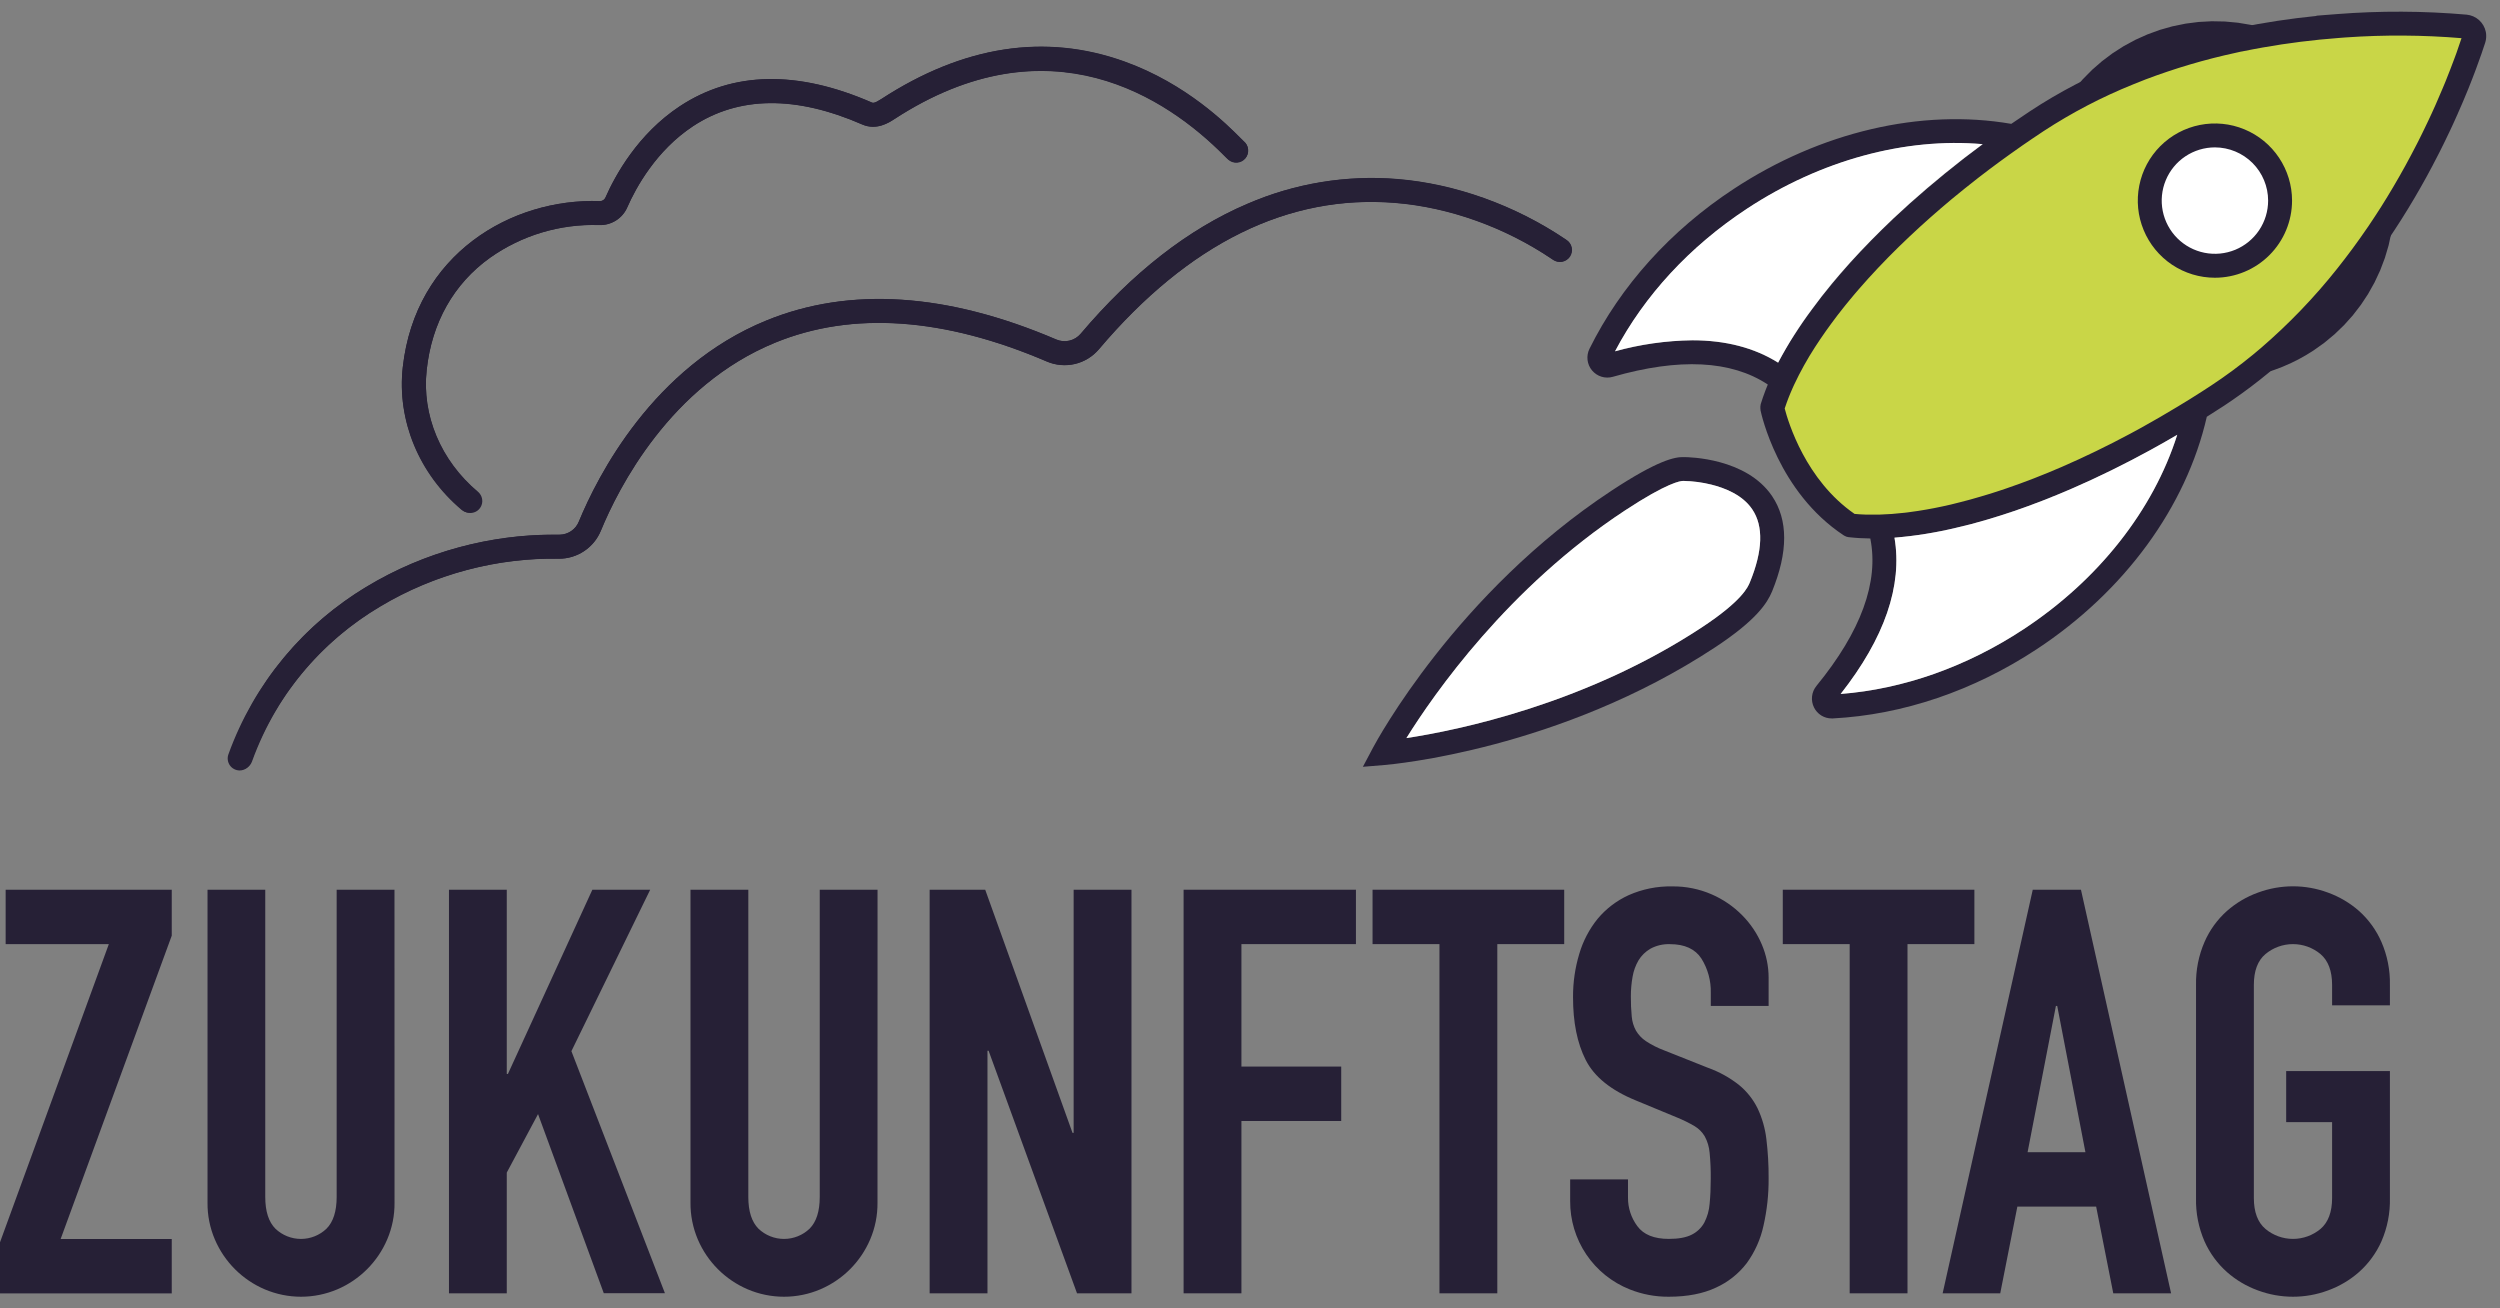 <?xml version="1.0" encoding="UTF-8"?>
<svg xmlns="http://www.w3.org/2000/svg" width="107" height="56" viewBox="0 0 107 56" fill="none">
  <rect x="0" y="0" width="107" height="56" fill="#808080" stroke="none"/>
  <path d="M0 53.17L4.658 40.408H0.242V38.08H7.351V40.045L2.596 53.028H7.351V55.357H0V53.17Z" fill="#262036"></path>
  <path d="M16.886 51.472C16.892 52.014 16.785 52.55 16.572 53.049C16.162 54.009 15.397 54.774 14.437 55.184C13.946 55.392 13.418 55.5 12.884 55.5C12.35 55.5 11.822 55.392 11.331 55.184C10.371 54.774 9.606 54.009 9.196 53.049C8.983 52.55 8.876 52.014 8.882 51.472V38.08H11.353V51.229C11.353 51.844 11.498 52.298 11.789 52.59C12.084 52.87 12.474 53.026 12.881 53.026C13.287 53.026 13.678 52.87 13.972 52.59C14.263 52.299 14.409 51.845 14.409 51.229V38.08H16.884L16.886 51.472Z" fill="#262036"></path>
  <path d="M19.216 38.08H21.69V45.965H21.739L25.353 38.08H27.828L24.456 44.99L28.459 55.35H25.842L23.028 47.683L21.69 50.186V55.354H19.216V38.08Z" fill="#262036"></path>
  <path d="M37.557 51.472C37.562 52.014 37.456 52.55 37.243 53.049C36.833 54.009 36.069 54.774 35.108 55.184C34.617 55.393 34.089 55.5 33.555 55.5C33.022 55.5 32.494 55.393 32.003 55.184C31.042 54.774 30.277 54.009 29.867 53.049C29.655 52.55 29.548 52.013 29.553 51.472V38.08H32.028V51.229C32.028 51.844 32.173 52.298 32.464 52.59C32.759 52.87 33.15 53.026 33.556 53.026C33.963 53.026 34.354 52.87 34.648 52.59C34.94 52.299 35.085 51.845 35.085 51.229V38.08H37.559L37.557 51.472Z" fill="#262036"></path>
  <path d="M39.789 38.08H42.167L45.904 48.488H45.952V38.08H48.427V55.355H46.097L42.312 44.972H42.264V55.356H39.789V38.08Z" fill="#262036"></path>
  <path d="M50.658 38.08H58.034V40.408H53.133V45.649H57.404V47.978H53.133V55.354H50.658V38.08Z" fill="#262036"></path>
  <path d="M61.609 40.408H58.745V38.08H66.948V40.408H64.085V55.354H61.609V40.408Z" fill="#262036"></path>
  <path d="M75.697 43.053H73.222V42.495C73.235 41.978 73.096 41.468 72.822 41.029C72.555 40.617 72.106 40.41 71.476 40.41C71.184 40.399 70.894 40.466 70.638 40.605C70.429 40.726 70.254 40.897 70.129 41.102C70.002 41.319 69.916 41.558 69.874 41.806C69.825 42.082 69.8 42.363 69.801 42.644C69.799 42.931 69.811 43.219 69.838 43.505C69.856 43.718 69.917 43.924 70.019 44.111C70.125 44.291 70.271 44.445 70.444 44.56C70.684 44.718 70.94 44.848 71.209 44.949L73.1 45.701C73.583 45.873 74.034 46.123 74.435 46.441C74.766 46.713 75.035 47.052 75.224 47.436C75.419 47.849 75.546 48.291 75.6 48.745C75.668 49.305 75.701 49.868 75.697 50.432C75.702 51.114 75.629 51.793 75.478 52.458C75.353 53.035 75.11 53.581 74.763 54.059C74.416 54.514 73.962 54.876 73.44 55.111C72.89 55.369 72.219 55.499 71.426 55.5C70.853 55.505 70.284 55.398 69.751 55.185C68.994 54.885 68.346 54.363 67.891 53.687C67.437 53.012 67.197 52.215 67.203 51.401V50.478H69.678V51.254C69.674 51.695 69.814 52.125 70.078 52.479C70.345 52.843 70.794 53.025 71.425 53.025C71.844 53.025 72.171 52.964 72.407 52.843C72.632 52.731 72.818 52.553 72.941 52.334C73.073 52.081 73.151 51.805 73.172 51.521C73.204 51.198 73.22 50.842 73.22 50.453C73.224 50.08 73.208 49.708 73.172 49.337C73.151 49.09 73.08 48.851 72.962 48.633C72.855 48.454 72.705 48.304 72.526 48.197C72.288 48.058 72.04 47.936 71.785 47.832L70.014 47.099C68.947 46.663 68.232 46.085 67.868 45.365C67.503 44.644 67.323 43.746 67.326 42.669C67.323 42.044 67.413 41.423 67.593 40.825C67.754 40.276 68.022 39.765 68.382 39.32C68.742 38.891 69.194 38.547 69.704 38.314C70.292 38.053 70.93 37.924 71.573 37.938C72.152 37.931 72.727 38.047 73.259 38.278C73.748 38.49 74.193 38.795 74.568 39.175C74.924 39.535 75.209 39.959 75.406 40.425C75.597 40.874 75.697 41.357 75.697 41.845V43.053Z" fill="#262036"></path>
  <path d="M79.166 40.408H76.303V38.08H84.504V40.408H81.641V55.354H79.166V40.408Z" fill="#262036"></path>
  <path d="M87.002 38.08H89.065L92.923 55.355H90.448L89.715 51.642H86.343L85.61 55.355H83.145L87.002 38.08ZM88.049 43.053H87.993L86.781 49.313H89.256L88.049 43.053Z" fill="#262036"></path>
  <path d="M93.99 42.156C93.978 41.522 94.102 40.893 94.355 40.312C94.575 39.807 94.902 39.356 95.313 38.989C95.704 38.645 96.157 38.377 96.647 38.201C97.61 37.845 98.669 37.845 99.631 38.201C100.122 38.378 100.575 38.645 100.966 38.989C101.377 39.357 101.703 39.808 101.924 40.312C102.177 40.893 102.301 41.522 102.288 42.156V43.029H99.814V42.156C99.814 41.557 99.648 41.116 99.316 40.833C98.986 40.559 98.569 40.408 98.139 40.408C97.71 40.408 97.293 40.559 96.963 40.833C96.63 41.112 96.465 41.553 96.465 42.156V51.278C96.465 51.877 96.631 52.318 96.963 52.6C97.294 52.875 97.71 53.025 98.139 53.025C98.569 53.025 98.985 52.875 99.316 52.6C99.647 52.318 99.813 51.877 99.814 51.278V48.027H97.848V45.843H102.288V51.278C102.303 51.916 102.179 52.549 101.924 53.134C101.701 53.634 101.374 54.08 100.966 54.444C100.575 54.789 100.122 55.056 99.631 55.233C98.669 55.589 97.61 55.589 96.647 55.233C96.157 55.057 95.704 54.789 95.313 54.444C94.904 54.08 94.578 53.634 94.355 53.134C94.1 52.55 93.975 51.916 93.99 51.278V42.156Z" fill="#262036"></path>
  <path d="M20.08 21.938C19.959 21.939 19.843 21.896 19.75 21.818C17.924 20.279 16.986 17.999 17.238 15.719C17.777 10.876 21.887 8.478 25.674 8.611C25.724 8.612 25.773 8.598 25.816 8.571C25.858 8.545 25.891 8.506 25.911 8.46C26.33 7.508 27.298 5.738 29.093 4.552C31.363 3.054 34.128 3 37.314 4.391C37.353 4.409 37.419 4.438 37.719 4.242C41.225 1.959 44.728 1.415 48.126 2.641C50.789 3.598 52.534 5.354 53.108 5.931C53.161 5.984 53.221 6.045 53.24 6.06C53.291 6.104 53.334 6.157 53.365 6.216C53.396 6.276 53.415 6.341 53.421 6.408C53.426 6.475 53.419 6.543 53.399 6.607C53.379 6.671 53.346 6.73 53.303 6.782C53.259 6.833 53.206 6.876 53.147 6.907C53.087 6.938 53.022 6.957 52.955 6.963C52.888 6.968 52.821 6.961 52.756 6.941C52.692 6.92 52.633 6.888 52.581 6.845C52.533 6.805 52.477 6.747 52.382 6.653C49.963 4.219 44.913 0.779 38.278 5.099C38.05 5.248 37.515 5.597 36.904 5.33C34.057 4.086 31.618 4.112 29.656 5.406C28.086 6.445 27.221 8.023 26.848 8.873C26.747 9.107 26.577 9.305 26.361 9.441C26.145 9.576 25.893 9.644 25.638 9.634C23.969 9.58 22.329 10.073 20.966 11.038C19.414 12.152 18.482 13.809 18.263 15.827C18.046 17.767 18.851 19.712 20.415 21.03C20.496 21.098 20.554 21.188 20.581 21.29C20.608 21.391 20.603 21.499 20.567 21.597C20.531 21.696 20.465 21.781 20.379 21.841C20.293 21.901 20.191 21.933 20.085 21.933L20.08 21.938Z" fill="#262036"></path>
  <path d="M10.256 32.976C10.174 32.975 10.093 32.955 10.021 32.917C9.948 32.879 9.885 32.824 9.838 32.757C9.791 32.689 9.761 32.612 9.75 32.53C9.739 32.449 9.747 32.366 9.775 32.289C10.866 29.263 12.98 26.713 15.75 25.079C18.222 23.605 21.055 22.846 23.933 22.888H23.951C24.129 22.885 24.302 22.83 24.448 22.729C24.594 22.629 24.708 22.487 24.774 22.322C25.567 20.397 27.936 15.705 32.798 13.719C36.365 12.262 40.539 12.536 45.204 14.533C45.382 14.609 45.58 14.627 45.768 14.582C45.957 14.538 46.126 14.434 46.251 14.287C48.461 11.674 50.858 9.803 53.385 8.727C55.409 7.851 57.617 7.487 59.814 7.668C62.283 7.877 64.832 8.785 66.993 10.239L67.045 10.274C67.156 10.35 67.233 10.466 67.258 10.599C67.284 10.731 67.257 10.868 67.182 10.98C67.107 11.092 66.992 11.171 66.859 11.198C66.728 11.225 66.59 11.199 66.477 11.126L66.422 11.088C64.403 9.727 62.024 8.878 59.729 8.688C55.14 8.309 50.867 10.416 47.032 14.948C46.765 15.264 46.404 15.486 46.001 15.58C45.599 15.675 45.176 15.636 44.797 15.472C40.393 13.587 36.485 13.315 33.181 14.665C28.679 16.504 26.46 20.904 25.716 22.71C25.571 23.067 25.321 23.372 25 23.586C24.68 23.8 24.302 23.914 23.917 23.912C21.23 23.873 18.586 24.581 16.28 25.959C13.711 27.471 11.751 29.834 10.737 32.637C10.701 32.736 10.636 32.822 10.55 32.883C10.464 32.943 10.362 32.975 10.256 32.976Z" fill="#262036"></path>
  <path d="M20.124 21.956C20.004 21.956 19.887 21.914 19.796 21.835C17.942 20.274 16.986 17.986 17.24 15.714C17.779 10.87 21.89 8.473 25.677 8.606C25.727 8.607 25.776 8.593 25.818 8.566C25.86 8.54 25.893 8.501 25.913 8.455C26.332 7.503 27.3 5.733 29.095 4.546C31.365 3.049 34.13 2.995 37.316 4.386C37.355 4.404 37.421 4.432 37.721 4.236C41.228 1.954 44.727 1.41 48.121 2.626C50.778 3.577 52.519 5.329 53.092 5.903C53.146 5.957 53.205 6.017 53.223 6.033C53.277 6.075 53.322 6.128 53.356 6.188C53.389 6.248 53.41 6.315 53.417 6.383C53.424 6.451 53.417 6.52 53.397 6.586C53.377 6.652 53.344 6.713 53.3 6.765C53.256 6.818 53.202 6.861 53.14 6.892C53.079 6.924 53.012 6.942 52.944 6.947C52.875 6.952 52.806 6.943 52.742 6.921C52.677 6.898 52.617 6.863 52.566 6.817C52.517 6.777 52.461 6.72 52.367 6.626C49.959 4.2 44.915 0.774 38.28 5.094C38.052 5.243 37.517 5.591 36.906 5.324C34.059 4.08 31.62 4.107 29.658 5.401C28.088 6.439 27.223 8.018 26.85 8.867C26.749 9.102 26.579 9.3 26.363 9.435C26.147 9.571 25.895 9.639 25.64 9.629C23.971 9.575 22.331 10.068 20.968 11.033C19.415 12.152 18.482 13.809 18.263 15.827C18.047 17.759 18.869 19.712 20.462 21.053C20.541 21.121 20.599 21.212 20.625 21.313C20.652 21.415 20.647 21.522 20.611 21.62C20.575 21.719 20.51 21.803 20.424 21.864C20.338 21.924 20.235 21.956 20.131 21.956H20.124Z" fill="#262036"></path>
  <path d="M10.306 32.932C10.246 32.932 10.188 32.921 10.132 32.901C10.069 32.878 10.011 32.843 9.961 32.798C9.911 32.753 9.871 32.698 9.842 32.637C9.814 32.576 9.797 32.511 9.794 32.443C9.791 32.376 9.801 32.309 9.824 32.246C12.176 25.754 18.41 22.884 23.645 22.884C23.749 22.884 23.841 22.884 23.939 22.884H23.956C24.134 22.881 24.307 22.826 24.453 22.725C24.6 22.624 24.713 22.483 24.779 22.318C25.572 20.393 27.941 15.701 32.804 13.715C36.371 12.258 40.544 12.532 45.209 14.528C45.387 14.605 45.585 14.623 45.774 14.578C45.962 14.534 46.131 14.43 46.257 14.282C48.467 11.67 50.863 9.799 53.388 8.722C55.41 7.845 57.617 7.48 59.813 7.66C62.28 7.862 64.827 8.774 66.986 10.227L67.037 10.262C67.096 10.298 67.148 10.345 67.188 10.401C67.228 10.457 67.257 10.521 67.272 10.589C67.287 10.656 67.288 10.726 67.275 10.794C67.263 10.862 67.236 10.926 67.198 10.984C67.159 11.041 67.11 11.09 67.052 11.128C66.994 11.166 66.93 11.192 66.862 11.204C66.793 11.216 66.724 11.214 66.656 11.198C66.589 11.183 66.526 11.154 66.47 11.113L66.414 11.076C64.398 9.715 62.024 8.868 59.729 8.68C55.145 8.304 50.874 10.412 47.038 14.944C46.771 15.26 46.409 15.482 46.007 15.576C45.604 15.67 45.182 15.632 44.802 15.468C40.399 13.583 36.49 13.311 33.187 14.66C28.685 16.5 26.465 20.899 25.722 22.706C25.576 23.064 25.326 23.371 25.005 23.586C24.683 23.801 24.304 23.915 23.917 23.912C18.978 23.807 13.006 26.456 10.784 32.596C10.748 32.694 10.683 32.779 10.597 32.839C10.512 32.899 10.41 32.931 10.306 32.932V32.932Z" fill="#262036"></path>
  <path d="M92.468 10.12C92.165 9.659 92.005 9.119 92.009 8.568C92.013 8.016 92.18 7.478 92.49 7.022C92.799 6.566 93.237 6.211 93.748 6.004C94.259 5.796 94.82 5.745 95.36 5.856C95.9 5.968 96.395 6.236 96.782 6.629C97.169 7.021 97.431 7.52 97.535 8.061C97.639 8.603 97.58 9.163 97.366 9.671C97.152 10.179 96.792 10.612 96.331 10.915C96.025 11.117 95.683 11.256 95.323 11.325C94.963 11.394 94.594 11.392 94.235 11.318C93.876 11.244 93.535 11.1 93.232 10.895C92.929 10.689 92.669 10.426 92.468 10.12V10.12Z" stroke="#262036" stroke-width="9.78" stroke-miterlimit="10"></path>
  <path d="M79.19 22.486C79.526 22.695 80.002 22.546 80.446 22.534H80.457C81.521 22.492 82.578 22.343 83.612 22.09C84.031 21.994 84.467 21.881 84.905 21.749C85.277 21.64 85.653 21.52 86.035 21.39C86.82 21.121 87.626 20.807 88.452 20.447C89.559 19.967 90.698 19.409 91.847 18.772C91.866 18.763 91.885 18.752 91.903 18.741C92.6 18.357 93.299 17.946 93.996 17.506C94.001 17.503 94.005 17.5 94.01 17.498C94.31 17.312 94.609 17.121 94.907 16.925C97.119 15.469 98.943 13.667 100.428 11.806C100.895 11.219 101.329 10.63 101.731 10.041C101.746 10.018 101.762 9.996 101.777 9.973C102.554 8.827 103.259 7.633 103.886 6.399C103.913 6.346 103.941 6.294 103.967 6.241C104.024 6.129 104.078 6.018 104.133 5.909L104.2 5.77C104.311 5.541 104.417 5.317 104.514 5.1L104.528 5.069C104.582 4.954 104.633 4.842 104.681 4.731C104.695 4.701 104.707 4.672 104.72 4.643C104.873 4.299 105.012 3.975 105.139 3.67C105.145 3.656 105.15 3.643 105.155 3.628C105.502 2.774 105.739 2.09 105.875 1.668C105.905 1.577 105.902 1.478 105.867 1.389C105.832 1.3 105.766 1.226 105.682 1.18C105.632 1.153 105.577 1.135 105.52 1.129C103.701 0.972 101.872 0.964 100.052 1.107V1.107C98.66 1.21 97.275 1.401 95.907 1.681L95.825 1.699C95.744 1.715 95.668 1.732 95.589 1.751C92.839 2.345 89.88 3.387 87.171 5.17C86.843 5.387 86.52 5.606 86.204 5.826L86.196 5.832C85.568 6.268 84.964 6.711 84.384 7.161C84.367 7.172 84.35 7.187 84.334 7.199C83.271 8.025 82.287 8.866 81.388 9.712C80.733 10.328 80.131 10.947 79.57 11.562C79.3 11.862 79.04 12.159 78.794 12.459C78.5 12.809 78.225 13.161 77.969 13.511C77.328 14.361 76.773 15.273 76.314 16.233C76.314 16.241 76.305 16.252 76.301 16.26C76.301 16.264 76.301 16.268 76.301 16.272C76.126 16.652 75.976 17.044 75.852 17.444C75.852 17.444 77.224 21.264 79.19 22.486Z" fill="#C9D647"></path>
  <path d="M58.331 32.819L58.77 31.992C58.913 31.723 62.336 25.37 68.977 20.999C70.96 19.693 71.691 19.551 72.065 19.564C72.299 19.564 74.741 19.604 75.844 21.231C76.536 22.253 76.535 23.627 75.844 25.315C75.634 25.816 75.174 26.542 73.4 27.71C66.759 32.083 59.569 32.716 59.266 32.741L58.331 32.819ZM72.023 20.585C71.938 20.585 71.382 20.64 69.541 21.853C64.546 25.142 61.374 29.697 60.194 31.59C62.401 31.253 67.846 30.138 72.835 26.854C74.573 25.709 74.814 25.119 74.894 24.925C75.45 23.573 75.484 22.522 74.999 21.803C74.58 21.175 73.811 20.882 73.244 20.741C72.857 20.645 72.461 20.592 72.062 20.584H72.025L72.023 20.585Z" fill="#262036"></path>
  <path d="M106.404 1.438C106.404 1.412 106.397 1.386 106.392 1.36C106.352 1.167 106.25 0.991 106.103 0.859C105.955 0.727 105.769 0.646 105.572 0.627C103.725 0.466 101.867 0.458 100.018 0.603L99.14 0.672L99.147 0.682C98.025 0.794 96.91 0.963 95.806 1.19L95.72 1.209C95.637 1.225 95.559 1.243 95.486 1.26C92.241 1.96 89.352 3.135 86.895 4.753C86.661 4.907 86.431 5.067 86.204 5.219L86.083 5.301C82.228 4.635 77.917 5.644 74.206 8.084C71.499 9.864 69.364 12.233 68.029 14.93C67.956 15.078 67.927 15.244 67.947 15.408C67.966 15.572 68.033 15.727 68.139 15.854C68.245 15.981 68.386 16.075 68.544 16.123C68.702 16.172 68.871 16.173 69.03 16.127C71.871 15.311 74.1 15.422 75.662 16.458C75.629 16.54 75.596 16.621 75.564 16.703C75.487 16.907 75.416 17.109 75.355 17.308C75.355 17.316 75.355 17.324 75.355 17.331C75.35 17.349 75.347 17.367 75.344 17.385C75.344 17.401 75.344 17.418 75.344 17.434C75.344 17.45 75.344 17.466 75.344 17.482C75.345 17.501 75.347 17.519 75.35 17.538C75.35 17.546 75.35 17.553 75.35 17.561C75.38 17.703 76.1 21.056 78.91 22.912L78.93 22.923L78.957 22.938C78.978 22.949 78.999 22.959 79.021 22.966L79.04 22.974C79.069 22.983 79.1 22.989 79.13 22.992H79.136C79.432 23.026 79.737 23.043 80.049 23.047C80.423 24.912 79.65 27.026 77.746 29.354C77.641 29.482 77.574 29.637 77.556 29.802C77.537 29.967 77.567 30.134 77.641 30.282C77.711 30.423 77.819 30.542 77.953 30.624C78.087 30.707 78.242 30.75 78.399 30.749H78.446C81.448 30.591 84.467 29.567 87.173 27.785C90.93 25.311 93.571 21.694 94.451 17.838C94.698 17.684 94.946 17.524 95.192 17.364C96.24 16.67 97.229 15.89 98.149 15.033C99.115 14.134 100.012 13.165 100.832 12.132C101.067 11.838 101.295 11.539 101.516 11.24C101.737 10.94 101.951 10.64 102.156 10.339L102.18 10.304L102.205 10.268C102.994 9.105 103.709 7.893 104.346 6.639L104.428 6.479C104.485 6.365 104.542 6.253 104.596 6.141L104.621 6.089L104.664 6.001C104.731 5.862 104.796 5.727 104.858 5.597C104.902 5.502 104.945 5.411 104.986 5.322L105.001 5.289C105.028 5.231 105.053 5.175 105.079 5.118L105.155 4.947L105.181 4.891L105.195 4.857C105.271 4.689 105.343 4.521 105.413 4.357C105.483 4.193 105.55 4.03 105.615 3.871L105.633 3.828C105.879 3.22 106.067 2.705 106.206 2.305C106.268 2.124 106.321 1.967 106.364 1.835C106.397 1.733 106.412 1.627 106.409 1.521C106.409 1.492 106.408 1.464 106.404 1.438ZM69.131 15.039C70.388 12.648 72.335 10.545 74.774 8.94C77.93 6.861 81.541 5.882 84.867 6.173L84.657 6.327L84.501 6.444C84.376 6.538 84.252 6.632 84.131 6.726L84.091 6.757C84.074 6.768 84.061 6.779 84.047 6.79L84.02 6.811C82.973 7.629 81.966 8.486 81.045 9.35C80.388 9.97 79.766 10.606 79.198 11.235C79.126 11.315 79.055 11.394 78.989 11.472C78.884 11.588 78.788 11.702 78.692 11.814C78.595 11.926 78.503 12.037 78.413 12.146C78.291 12.29 78.175 12.434 78.06 12.579L77.974 12.684C77.835 12.864 77.7 13.042 77.57 13.218C77.49 13.322 77.412 13.433 77.337 13.54L77.32 13.562C77.301 13.589 77.283 13.617 77.264 13.643C77.213 13.716 77.16 13.788 77.113 13.861L77.031 13.982C76.987 14.049 76.942 14.115 76.899 14.182L76.818 14.306L76.685 14.504L76.612 14.623C76.568 14.695 76.525 14.766 76.483 14.837L76.426 14.936C76.365 15.04 76.307 15.145 76.251 15.245C76.251 15.255 76.24 15.266 76.234 15.276C76.189 15.359 76.145 15.44 76.102 15.522C75.084 14.884 73.856 14.565 72.43 14.565C71.313 14.581 70.203 14.74 69.126 15.039H69.131ZM86.616 26.929C84.177 28.535 81.477 29.489 78.782 29.702C80.667 27.305 81.435 25.06 81.086 23.012C81.15 23.012 81.215 23.002 81.28 22.996L81.374 22.987C81.49 22.977 81.607 22.964 81.726 22.95L81.783 22.942L82.084 22.902L82.206 22.884L82.451 22.845L82.588 22.822L82.829 22.778L82.967 22.752L83.227 22.699L83.349 22.674C83.475 22.647 83.604 22.618 83.733 22.587C83.942 22.539 84.165 22.483 84.386 22.427C84.607 22.372 84.831 22.306 85.055 22.239C85.421 22.134 85.797 22.012 86.207 21.873C87.007 21.6 87.833 21.279 88.662 20.919C89.087 20.735 89.515 20.54 89.945 20.335C90.66 19.994 91.378 19.624 92.091 19.233C92.115 19.22 92.141 19.206 92.168 19.19C92.34 19.096 92.512 18.999 92.685 18.901L92.849 18.805C92.962 18.741 93.075 18.676 93.188 18.609C92.163 21.833 89.821 24.817 86.613 26.929H86.616ZM101.364 9.688L101.314 9.759C101.115 10.05 100.909 10.343 100.694 10.633C100.48 10.923 100.26 11.21 100.035 11.494C99.058 12.725 97.967 13.861 96.776 14.888C96.661 14.986 96.545 15.083 96.428 15.18C95.853 15.652 95.254 16.094 94.633 16.504C94.493 16.596 94.354 16.687 94.214 16.776L93.733 17.08L93.209 17.4C92.686 17.715 92.169 18.018 91.657 18.3L91.602 18.33C91.462 18.408 91.322 18.483 91.183 18.558C90.204 19.082 89.22 19.56 88.252 19.98C87.448 20.329 86.648 20.64 85.873 20.904C85.774 20.938 85.678 20.971 85.583 21.001C85.452 21.045 85.325 21.085 85.2 21.125C85.051 21.171 84.905 21.215 84.762 21.256C84.476 21.342 84.195 21.419 83.917 21.489C83.776 21.524 83.635 21.559 83.498 21.594C83.014 21.707 82.547 21.798 82.095 21.867C81.942 21.891 81.791 21.912 81.641 21.931L81.524 21.945C81.15 21.988 80.79 22.015 80.445 22.025H80.355H80.35C80.269 22.025 80.19 22.025 80.11 22.025H79.925H79.858L79.627 22.014H79.615C79.534 22.008 79.454 22.002 79.375 21.995C77.281 20.55 76.535 18.063 76.385 17.484C76.408 17.414 76.432 17.344 76.457 17.275L76.463 17.256C76.487 17.191 76.51 17.126 76.536 17.06L76.564 16.989C76.584 16.939 76.604 16.884 76.626 16.836C76.648 16.788 76.68 16.706 76.71 16.641L76.788 16.468C77.051 15.908 77.352 15.367 77.688 14.848C77.761 14.737 77.834 14.625 77.91 14.513C78.062 14.288 78.222 14.061 78.392 13.831C78.555 13.607 78.731 13.379 78.915 13.149L78.999 13.044C79.064 12.963 79.131 12.883 79.198 12.802C79.249 12.74 79.303 12.678 79.352 12.617L79.561 12.373C79.687 12.227 79.82 12.079 79.959 11.924C80.51 11.315 81.111 10.703 81.749 10.103C82.312 9.573 82.903 9.05 83.522 8.532C83.893 8.225 84.272 7.921 84.658 7.62L84.689 7.596L84.707 7.582C85.276 7.142 85.879 6.7 86.499 6.268L86.539 6.239C86.685 6.139 86.832 6.038 86.982 5.936C87.14 5.831 87.296 5.721 87.463 5.614C88.673 4.823 89.957 4.152 91.298 3.612C91.47 3.543 91.645 3.473 91.822 3.403C93.088 2.924 94.387 2.54 95.71 2.255C95.785 2.237 95.857 2.221 95.932 2.205H95.948L96.015 2.191C96.287 2.134 96.564 2.086 96.841 2.034C97.919 1.843 99.005 1.707 100.096 1.625L100.226 1.615L100.399 1.602C102.049 1.486 103.705 1.497 105.353 1.634C105.301 1.793 105.23 2.005 105.138 2.262C105.111 2.334 105.084 2.411 105.054 2.49C104.949 2.77 104.829 3.09 104.686 3.442L104.676 3.467L104.669 3.485C104.631 3.578 104.591 3.673 104.551 3.768C104.459 3.989 104.363 4.213 104.261 4.444L104.223 4.53C104.174 4.634 104.125 4.75 104.074 4.859L104.067 4.876L104.058 4.893C104.023 4.971 103.984 5.053 103.946 5.134C103.882 5.27 103.816 5.409 103.745 5.553L103.679 5.689C103.626 5.793 103.574 5.906 103.516 6.017L103.437 6.172C103.278 6.483 103.115 6.79 102.949 7.093C102.616 7.698 102.27 8.285 101.911 8.854C101.731 9.137 101.548 9.415 101.364 9.688Z" fill="#262036"></path>
  <path d="M72.433 14.564C73.859 14.564 75.086 14.883 76.104 15.521C76.53 14.716 77.018 13.946 77.564 13.218C77.819 12.867 78.104 12.504 78.401 12.141C78.641 11.851 78.9 11.552 79.19 11.23C79.758 10.602 80.379 9.974 81.037 9.346C81.958 8.479 82.959 7.625 84.011 6.807C84.032 6.79 84.055 6.771 84.082 6.752C84.334 6.558 84.592 6.363 84.856 6.169C81.531 5.878 77.92 6.857 74.763 8.935C72.325 10.54 70.38 12.644 69.121 15.035C70.2 14.736 71.313 14.578 72.433 14.564V14.564Z" fill="white"></path>
  <path d="M81.083 23.012C81.432 25.06 80.664 27.305 78.779 29.702C81.473 29.492 84.173 28.535 86.613 26.929C89.821 24.817 92.162 21.834 93.185 18.609C92.844 18.81 92.502 19.004 92.165 19.19C92.138 19.206 92.112 19.22 92.088 19.233C90.947 19.861 89.793 20.427 88.659 20.919C87.83 21.279 87.004 21.6 86.204 21.873C85.793 22.012 85.416 22.132 85.052 22.239C84.603 22.373 84.157 22.49 83.73 22.587C82.86 22.797 81.975 22.939 81.083 23.012V23.012Z" fill="white"></path>
  <path d="M72.03 20.585H72.023C71.938 20.585 71.382 20.64 69.541 21.853C64.545 25.142 61.374 29.697 60.194 31.59C62.401 31.253 67.846 30.138 72.835 26.854C74.573 25.709 74.814 25.119 74.894 24.925C75.45 23.573 75.483 22.522 74.999 21.803C74.58 21.175 73.811 20.882 73.244 20.741C72.857 20.645 72.46 20.592 72.062 20.584H72.032" fill="white"></path>
  <path d="M92.468 10.12C92.165 9.659 92.005 9.119 92.009 8.568C92.013 8.016 92.18 7.478 92.49 7.022C92.799 6.566 93.237 6.211 93.748 6.004C94.259 5.796 94.82 5.745 95.36 5.856C95.9 5.968 96.395 6.236 96.782 6.629C97.169 7.021 97.431 7.52 97.535 8.061C97.639 8.603 97.58 9.163 97.366 9.671C97.152 10.179 96.792 10.612 96.331 10.915C96.025 11.117 95.683 11.256 95.323 11.325C94.963 11.394 94.594 11.392 94.235 11.318C93.876 11.244 93.535 11.1 93.232 10.895C92.929 10.689 92.669 10.426 92.468 10.12V10.12Z" fill="white"></path>
  <path d="M94.799 11.887C94.146 11.887 93.507 11.693 92.965 11.331C92.422 10.968 91.999 10.452 91.749 9.849C91.499 9.246 91.433 8.582 91.561 7.942C91.688 7.301 92.002 6.713 92.464 6.251C92.926 5.79 93.514 5.475 94.154 5.348C94.795 5.221 95.459 5.286 96.062 5.536C96.665 5.786 97.181 6.209 97.543 6.752C97.906 7.295 98.1 7.933 98.1 8.586C98.099 9.461 97.751 10.3 97.132 10.919C96.513 11.538 95.674 11.886 94.799 11.887V11.887ZM94.799 6.308C94.348 6.308 93.908 6.442 93.533 6.692C93.159 6.942 92.867 7.298 92.695 7.714C92.522 8.13 92.477 8.588 92.565 9.03C92.653 9.472 92.87 9.877 93.188 10.196C93.507 10.514 93.912 10.731 94.354 10.819C94.796 10.907 95.254 10.862 95.67 10.69C96.086 10.517 96.442 10.225 96.692 9.851C96.942 9.476 97.076 9.036 97.076 8.586C97.075 7.982 96.835 7.403 96.408 6.976C95.981 6.55 95.402 6.309 94.799 6.308V6.308Z" fill="#262036"></path>
</svg>
